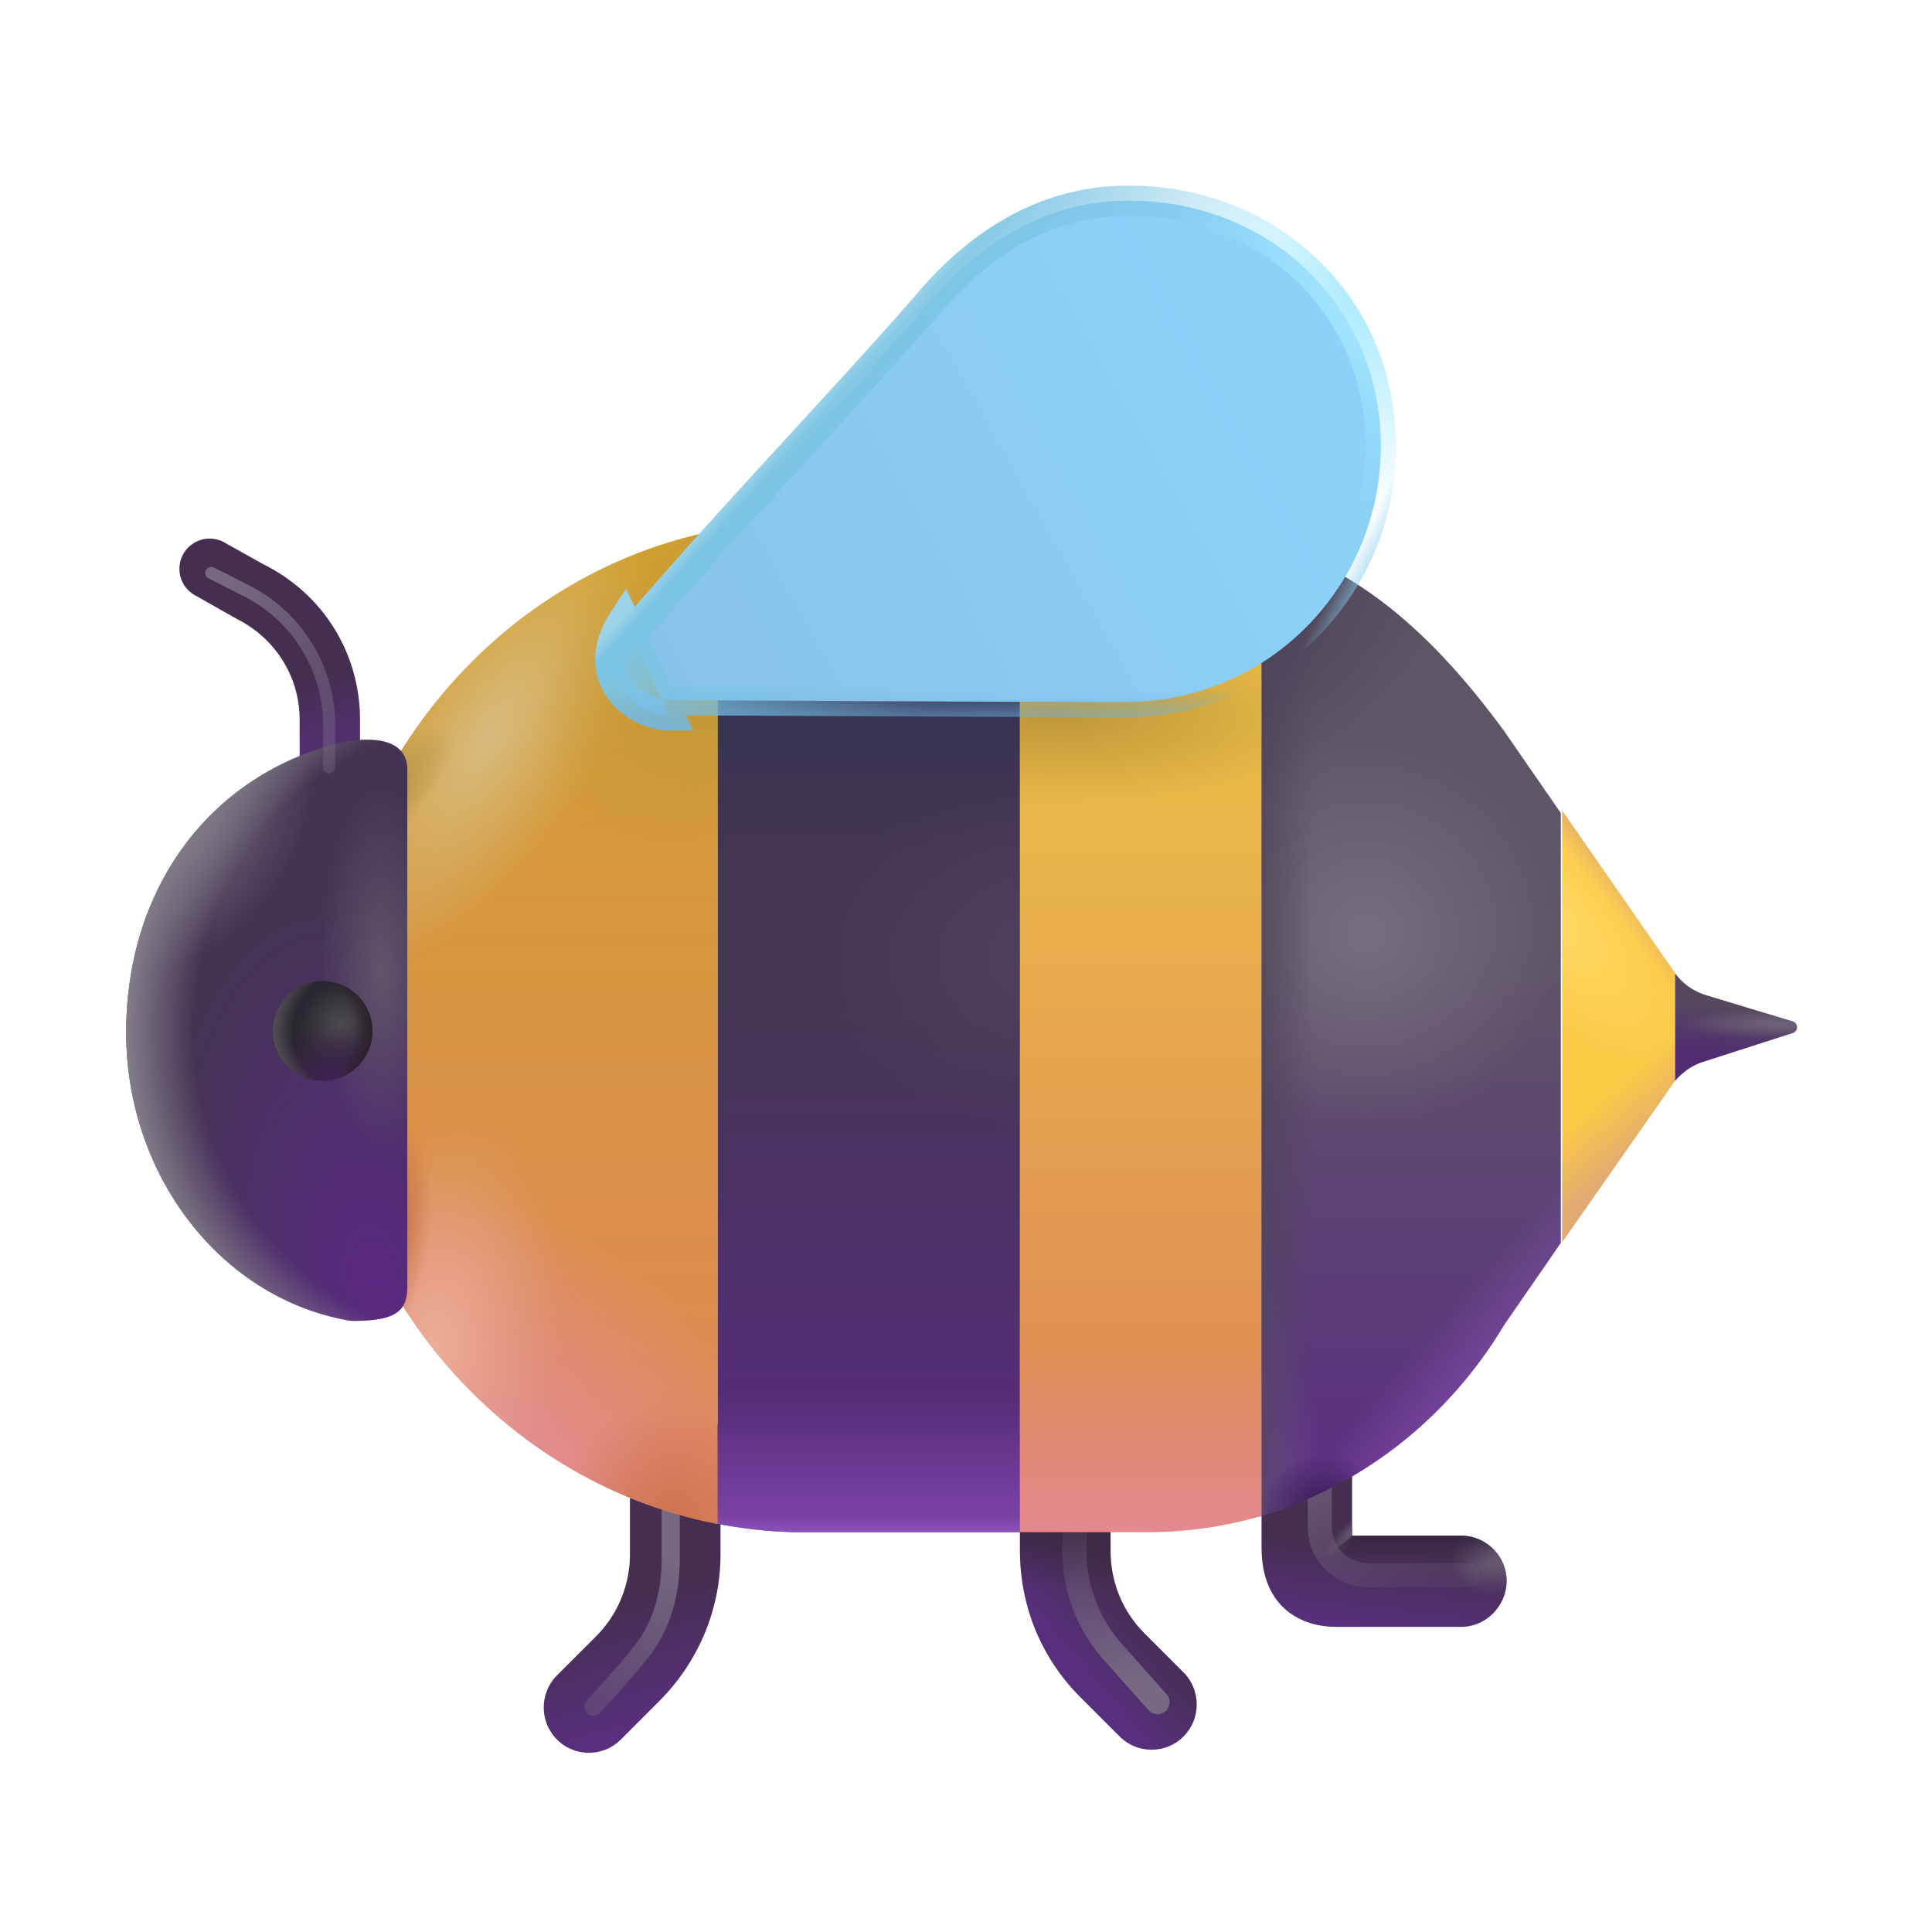 <svg xmlns="http://www.w3.org/2000/svg" fill="none" viewBox="0 0 32 32"><path fill="url(#svg-577a34ce-e9b0-4ecc-a45f-8319e58ab5d5-a)" d="M24.204 26.946h-2.079c-.555 0-1.23-.306-1.23-1.316v-3.884c0-.41.34-.75.75-.75s.75.34.75.75v3.69h1.81c.41 0 .75.34.75.75s-.34.76-.75.76"/><path fill="url(#svg-2a227527-3c16-41fd-9f6f-ac5dd9c259cc-b)" d="M24.204 26.946h-2.079c-.555 0-1.23-.306-1.23-1.316v-3.884c0-.41.34-.75.75-.75s.75.34.75.75v3.69h1.81c.41 0 .75.34.75.75s-.34.76-.75.76"/><path fill="url(#svg-ded640ae-5e44-4637-9366-3442ed62bad2-c)" d="M24.204 26.946h-2.079c-.555 0-1.23-.306-1.23-1.316v-3.884c0-.41.34-.75.75-.75s.75.34.75.75v3.69h1.81c.41 0 .75.34.75.75s-.34.76-.75.76"/><path fill="url(#svg-039fd4e0-964e-47fc-b1cd-4c254445ae2e-d)" d="M24.916 25.95h-3.12l.605-.514h1.803c.328 0 .611.218.712.514"/><g filter="url(#svg-662ff68a-df4f-47d0-8795-0f885aa4e835-e)"><path stroke="url(#svg-ad166773-4367-4740-ad83-c238f367f849-f)" stroke-linecap="round" stroke-width=".4" d="M21.86 24.42v.871a.8.8 0 0 0 .8.8h1.652"/></g><path fill="url(#svg-42879f5d-4c27-4b73-8675-e0fddf7efda0-g)" d="M19.074 28.981c-.19 0-.38-.07-.53-.22l-.65-.65c-.65-.65-1-1.51-1-2.42v-1.89c0-.41.34-.75.75-.75s.75.34.75.75v1.89c0 .51.2 1 .56 1.36l.65.65c.29.29.29.77 0 1.06-.15.15-.34.22-.53.22"/><path fill="url(#svg-44cc750e-a4eb-40f2-a45c-44aa9a4245c2-h)" d="M19.074 28.981c-.19 0-.38-.07-.53-.22l-.65-.65c-.65-.65-1-1.51-1-2.42v-1.89c0-.41.34-.75.75-.75s.75.34.75.75v1.89c0 .51.2 1 .56 1.36l.65.65c.29.29.29.77 0 1.06-.15.15-.34.22-.53.22"/><g filter="url(#svg-03bc28a5-c36b-4603-a92b-7e0294e3338a-i)"><path stroke="url(#svg-3bf5f493-96a5-4f1f-b7be-07a0035ad83e-j)" stroke-linecap="round" stroke-width=".4" d="M17.797 25.083v.612a2.5 2.5 0 0 0 .631 1.661l.744.837"/></g><g filter="url(#svg-a34877d0-b8b2-47a1-a35b-4c362d0a1e61-k)"><path fill="url(#svg-e1926a08-8fd3-4f1c-8fb4-e54a78e21050-l)" d="M9.704 28.981c-.19 0-.38-.07-.53-.22a.754.754 0 0 1 0-1.06l.65-.65c.36-.36.56-.85.56-1.36v-1.89c0-.41.34-.75.75-.75s.75.34.75.75v1.89c0 .91-.36 1.77-1 2.42l-.65.65c-.15.15-.34.22-.53.22"/></g><g filter="url(#svg-71ff8d4d-cfb1-4184-bb75-13bad8826d87-m)"><path stroke="url(#svg-74d8350c-575c-4dd1-ac13-3bdd136a9f2f-n)" stroke-linecap="round" stroke-width=".3" d="M9.828 28.27c.162-.186.48-.514.804-.924.337-.43.477-.973.477-1.52v-1.415"/></g><g filter="url(#svg-ff9efab5-f09d-4c20-98d5-2e8b5546be12-o)"><path fill="url(#svg-165cd38a-0d1e-49ac-9fc8-7e2c63047d67-p)" d="M5.413 13.382c-.28 0-.5-.22-.5-.5v-.86c0-.71-.4-1.35-1.04-1.67l-.67-.38a.5.5 0 1 1 .44-.9l.68.38c.98.49 1.59 1.47 1.59 2.57v.86c0 .28-.22.5-.5.5"/></g><path fill="url(#svg-1d53f978-dc6a-442c-bb56-07854534b68f-q)" d="m25.852 13.467-.94-1.361c-1.18-1.606-2.39-2.68-4.06-3.172V25.12c1.66-.482 3.12-1.602 4.06-3.172l.94-1.362z"/><path fill="url(#svg-342d99b3-739c-416f-bb30-b4a314db801d-r)" d="m25.852 13.467-.94-1.361c-1.18-1.606-2.39-2.68-4.06-3.172V25.12c1.66-.482 3.12-1.602 4.06-3.172l.94-1.362z"/><path fill="url(#svg-e4e92594-1249-4c7d-a5e4-a0838a6103a0-s)" d="m25.852 13.467-.94-1.361c-1.18-1.606-2.39-2.68-4.06-3.172V25.12c1.66-.482 3.12-1.602 4.06-3.172l.94-1.362z"/><path fill="url(#svg-ba678de1-a676-4f4b-b9cb-ece237c5b566-t)" d="m25.852 13.467-.94-1.361c-1.18-1.606-2.39-2.68-4.06-3.172V25.12c1.66-.482 3.12-1.602 4.06-3.172l.94-1.362z"/><path fill="url(#svg-b888f39d-953d-4d79-bbb3-b36f2cb4e201-u)" d="m25.852 13.467-.94-1.361c-1.18-1.606-2.39-2.68-4.06-3.172V25.12c1.66-.482 3.12-1.602 4.06-3.172l.94-1.362z"/><path fill="url(#svg-9f7e31ae-dfab-48a6-8efa-6bced2c12ed4-v)" d="m25.852 13.467-.94-1.361c-1.18-1.606-2.39-2.68-4.06-3.172V25.12c1.66-.482 3.12-1.602 4.06-3.172l.94-1.362z"/><path fill="url(#svg-a7632354-22ca-407b-a716-81992388dc8d-w)" d="m25.852 13.467-.94-1.361c-1.18-1.606-2.39-2.68-4.06-3.172V25.12c1.66-.482 3.12-1.602 4.06-3.172l.94-1.362z"/><path fill="url(#svg-43dc7114-38a7-477e-8954-236ff020eafb-x)" d="M16.894 25.366V8.646h-3.777c-.421.01-.832.063-1.233.136V25.24c.401.074.812.126 1.233.136h3.777z"/><path fill="url(#svg-9a297e91-e62d-4e68-9576-e80d82220a91-y)" d="M16.894 25.366V8.646h-3.777c-.421.01-.832.063-1.233.136V25.24c.401.074.812.126 1.233.136h3.777z"/><path fill="url(#svg-cae0577f-2b7d-4770-b794-32fcf8b5776e-z)" d="M16.894 25.366V8.646h-3.777c-.421.01-.832.063-1.233.136V25.24c.401.074.812.126 1.233.136h3.777z"/><path fill="url(#svg-0f781da2-6bc7-412b-9a69-6cf06499e87e-A)" d="M16.894 25.366V8.646h-3.777c-.421.01-.832.063-1.233.136V25.24c.401.074.812.126 1.233.136h3.777z"/><path fill="url(#svg-48f24b0c-bceb-4ff1-bddb-c03b5e557046-B)" d="M16.894 25.366V8.646h-3.777c-.421.01-.832.063-1.233.136V25.24c.401.074.812.126 1.233.136h3.777z"/><path fill="#FCC946" d="m25.875 20.572 2.49-3.56-2.49-3.585z"/><path fill="url(#svg-e9294df8-329a-4047-a168-26a51c3bc605-C)" d="m25.875 20.572 2.49-3.56-2.49-3.585z"/><path fill="url(#svg-0df7fce6-9951-4ee6-a728-27fc280dc356-D)" d="m25.875 20.572 2.49-3.56-2.49-3.585z"/><path fill="url(#svg-dd52cb4d-300c-4b83-94e7-f66db2b557fb-E)" d="m25.875 20.572 2.49-3.56-2.49-3.585z"/><path fill="url(#svg-3c29a6a7-983a-403f-81d9-8b4ca5857e78-F)" d="M20.894 8.915a6.7 6.7 0 0 0-1.88-.27h-2.12v16.731h2.12c.644 0 1.276-.092 1.88-.269z"/><path fill="url(#svg-5c521c34-af47-4adb-bcb9-bcddf6239123-G)" d="M20.894 8.915a6.7 6.7 0 0 0-1.88-.27h-2.12v16.731h2.12c.644 0 1.276-.092 1.88-.269z"/><path fill="url(#svg-7c36feda-c761-4c6f-887a-62fa60dd7700-H)" d="M20.894 8.915a6.7 6.7 0 0 0-1.88-.27h-2.12v16.731h2.12c.644 0 1.276-.092 1.88-.269z"/><path fill="url(#svg-d9ccd08e-d744-45e5-ab4b-24981aa58fa8-I)" d="M11.884 8.781v16.46c-3.72-.717-6.54-4.128-6.54-8.23s2.82-7.513 6.54-8.23"/><path fill="url(#svg-05b729db-1230-45cb-8610-dc27a9ce11fd-J)" d="M11.884 8.781v16.46c-3.72-.717-6.54-4.128-6.54-8.23s2.82-7.513 6.54-8.23"/><path fill="url(#svg-5fb14e68-c88f-4c4d-8123-7baefa188090-K)" d="M11.884 8.781v16.46c-3.72-.717-6.54-4.128-6.54-8.23s2.82-7.513 6.54-8.23"/><path fill="url(#svg-1294b952-2c1a-44ec-80cf-c31ca26add99-L)" d="M11.884 8.781v16.46c-3.72-.717-6.54-4.128-6.54-8.23s2.82-7.513 6.54-8.23"/><path fill="url(#svg-97ab4a05-a9c2-4ff9-87b0-4e5164f16b56-M)" d="M11.884 8.781v16.46c-3.72-.717-6.54-4.128-6.54-8.23s2.82-7.513 6.54-8.23"/><path fill="url(#svg-2e599546-f0b4-4e0d-b362-90cabd259d22-N)" d="M11.884 8.781v16.46c-3.72-.717-6.54-4.128-6.54-8.23s2.82-7.513 6.54-8.23"/><path fill="url(#svg-69790355-c2e5-45ad-a150-73f25402561f-O)" d="M11.884 8.781v16.46c-3.72-.717-6.54-4.128-6.54-8.23s2.82-7.513 6.54-8.23"/><path fill="url(#svg-1cb3cf1c-e564-4998-89fa-985ce24812a4-P)" d="M11.884 8.781v16.46c-3.72-.717-6.54-4.128-6.54-8.23s2.82-7.513 6.54-8.23"/><path fill="url(#svg-3d6572f8-394a-4857-ab23-2f6518fea5ae-Q)" d="M27.746 16.126V17.9l.058-.06a1 1 0 0 1 .408-.253l1.484-.478a.1.1 0 0 0-.002-.19l-1.436-.436a1 1 0 0 1-.472-.31z"/><path fill="url(#svg-ca4b54ce-2c87-4894-a246-d2cfbb09deda-R)" d="M27.746 16.126V17.9l.058-.06a1 1 0 0 1 .408-.253l1.484-.478a.1.1 0 0 0-.002-.19l-1.436-.436a1 1 0 0 1-.472-.31z"/><path fill="url(#svg-09c67dcb-62cc-497a-b75c-8c2bd7309e4c-S)" d="M18.782 3.325h.001c2.25.038 4.03 1.71 4.087 3.958.056 2.39-1.85 4.344-4.212 4.344-1.735 0-3.48-.01-5.224-.019l-2.348-.011h-.001a.82.82 0 0 1-.615-.328.58.58 0 0 1-.113-.35c.002-.134.047-.303.178-.506.776-.908 1.699-1.92 2.574-2.874l.262-.286c.78-.85 1.505-1.641 2.028-2.249.901-1.048 2.008-1.707 3.383-1.679m-8.448 6.938c-.633.96.204 1.584.751 1.584z"/><path stroke="url(#svg-5fc3381b-d84b-4517-8ebb-772fa14a3b46-T)" stroke-width=".5" d="M18.782 3.325h.001c2.25.038 4.03 1.71 4.087 3.958.056 2.39-1.85 4.344-4.212 4.344-1.735 0-3.48-.01-5.224-.019l-2.348-.011h-.001a.82.82 0 0 1-.615-.328.58.58 0 0 1-.113-.35c.002-.134.047-.303.178-.506.776-.908 1.699-1.92 2.574-2.874l.262-.286c.78-.85 1.505-1.641 2.028-2.249.901-1.048 2.008-1.707 3.383-1.679Zm-8.448 6.938c-.633.96.204 1.584.751 1.584z"/><path stroke="url(#svg-8d5e6df3-42e4-4637-a279-53416c2055ac-U)" stroke-width=".5" d="M18.782 3.325h.001c2.25.038 4.03 1.71 4.087 3.958.056 2.39-1.85 4.344-4.212 4.344-1.735 0-3.48-.01-5.224-.019l-2.348-.011h-.001a.82.82 0 0 1-.615-.328.58.58 0 0 1-.113-.35c.002-.134.047-.303.178-.506.776-.908 1.699-1.92 2.574-2.874l.262-.286c.78-.85 1.505-1.641 2.028-2.249.901-1.048 2.008-1.707 3.383-1.679Zm-8.448 6.938c-.633.96.204 1.584.751 1.584z"/><path stroke="url(#svg-415914f8-6988-408d-b348-d38234d38487-V)" stroke-width=".5" d="M18.782 3.325h.001c2.25.038 4.03 1.71 4.087 3.958.056 2.39-1.85 4.344-4.212 4.344-1.735 0-3.48-.01-5.224-.019l-2.348-.011h-.001a.82.82 0 0 1-.615-.328.58.58 0 0 1-.113-.35c.002-.134.047-.303.178-.506.776-.908 1.699-1.92 2.574-2.874l.262-.286c.78-.85 1.505-1.641 2.028-2.249.901-1.048 2.008-1.707 3.383-1.679Zm-8.448 6.938c-.633.96.204 1.584.751 1.584z"/><path stroke="url(#svg-923f73e8-5bb5-4236-9c5e-5b22cc205f62-W)" stroke-width=".5" d="M18.782 3.325h.001c2.25.038 4.03 1.71 4.087 3.958.056 2.39-1.85 4.344-4.212 4.344-1.735 0-3.48-.01-5.224-.019l-2.348-.011h-.001a.82.82 0 0 1-.615-.328.58.58 0 0 1-.113-.35c.002-.134.047-.303.178-.506.776-.908 1.699-1.92 2.574-2.874l.262-.286c.78-.85 1.505-1.641 2.028-2.249.901-1.048 2.008-1.707 3.383-1.679Zm-8.448 6.938c-.633.96.204 1.584.751 1.584z"/><path stroke="url(#svg-fa98e0af-b348-4a7b-ad20-4f11f667acca-X)" stroke-width=".5" d="M18.782 3.325h.001c2.25.038 4.03 1.71 4.087 3.958.056 2.39-1.85 4.344-4.212 4.344-1.735 0-3.48-.01-5.224-.019l-2.348-.011h-.001a.82.82 0 0 1-.615-.328.58.58 0 0 1-.113-.35c.002-.134.047-.303.178-.506.776-.908 1.699-1.92 2.574-2.874l.262-.286c.78-.85 1.505-1.641 2.028-2.249.901-1.048 2.008-1.707 3.383-1.679Zm-8.448 6.938c-.633.96.204 1.584.751 1.584z"/><path fill="url(#svg-b6f67b23-4092-4a4c-b81d-c4833b62ec2f-Y)" d="M6.746 12.736c0-.192-.098-.614-1.066-.446-2.214.535-3.59 2.432-3.59 4.809 0 2.355 1.548 4.383 3.665 4.77a.7.7 0 0 0 .124.01c.632-.007.867-.135.867-.558z"/><path fill="url(#svg-d007a229-e3ea-4103-b378-a1e7c8fcbed7-Z)" d="M6.746 12.736c0-.192-.098-.614-1.066-.446-2.214.535-3.59 2.432-3.59 4.809 0 2.355 1.548 4.383 3.665 4.77a.7.7 0 0 0 .124.01c.632-.007.867-.135.867-.558z"/><path fill="url(#svg-02d663c6-5a17-45ef-a41c-a13249fbd514-aa)" d="M6.746 12.736c0-.192-.098-.614-1.066-.446-2.214.535-3.59 2.432-3.59 4.809 0 2.355 1.548 4.383 3.665 4.77a.7.7 0 0 0 .124.01c.632-.007.867-.135.867-.558z"/><path fill="url(#svg-14910322-4d83-451a-95c5-147f71353709-ab)" d="M6.746 12.736c0-.192-.098-.614-1.066-.446-2.214.535-3.59 2.432-3.59 4.809 0 2.355 1.548 4.383 3.665 4.77a.7.7 0 0 0 .124.01c.632-.007.867-.135.867-.558z"/><path fill="url(#svg-f812b397-d6c9-4536-86f4-104b4902f219-ac)" d="M5.344 17.9a.825.825 0 1 0 0-1.65.825.825 0 0 0 0 1.65"/><path fill="url(#svg-7d4fc383-4e00-4334-84f6-7cd68e10e871-ad)" d="M5.344 17.9a.825.825 0 1 0 0-1.65.825.825 0 0 0 0 1.65"/><path fill="url(#svg-0e7aaf5b-4b90-4404-8cff-1008f617f836-ae)" d="M5.344 17.9a.825.825 0 1 0 0-1.65.825.825 0 0 0 0 1.65"/><path fill="url(#svg-a8bebece-b0ce-4b7c-ba21-b96e821d64de-af)" d="M5.344 17.9a.825.825 0 1 0 0-1.65.825.825 0 0 0 0 1.65"/><g filter="url(#svg-e53d3ef2-a12a-47f2-9b9e-086a34f9dbe7-ag)"><path stroke="url(#svg-de6687ba-c45b-4b9e-bb79-46b8c9ee780c-ah)" stroke-linecap="round" stroke-width=".2" d="m3.5 9.49.585.297a2.5 2.5 0 0 1 1.368 2.229v.692"/></g><defs><linearGradient id="svg-577a34ce-e9b0-4ecc-a45f-8319e58ab5d5-a" x1="22.531" x2="22.688" y1="26.946" y2="25.603" gradientUnits="userSpaceOnUse"><stop stop-color="#582F7C"/><stop offset="1" stop-color="#452E4F"/></linearGradient><linearGradient id="svg-039fd4e0-964e-47fc-b1cd-4c254445ae2e-d" x1="23.141" x2="23.141" y1="25.325" y2="25.95" gradientUnits="userSpaceOnUse"><stop stop-color="#2E203A"/><stop offset="1" stop-color="#3E2C4E" stop-opacity="0"/></linearGradient><linearGradient id="svg-ad166773-4367-4740-ad83-c238f367f849-f" x1="19.859" x2="21.15" y1="23.716" y2="27.78" gradientUnits="userSpaceOnUse"><stop stop-color="#766983"/><stop offset="1" stop-color="#766983" stop-opacity="0"/></linearGradient><linearGradient id="svg-42879f5d-4c27-4b73-8675-e0fddf7efda0-g" x1="17.625" x2="18.703" y1="27.302" y2="26.38" gradientUnits="userSpaceOnUse"><stop stop-color="#582F7C"/><stop offset="1" stop-color="#452E4F"/></linearGradient><linearGradient id="svg-44cc750e-a4eb-40f2-a45c-44aa9a4245c2-h" x1="18.358" x2="18.358" y1="25.146" y2="26.333" gradientUnits="userSpaceOnUse"><stop stop-color="#392841"/><stop offset="1" stop-color="#392841" stop-opacity="0"/></linearGradient><linearGradient id="svg-3bf5f493-96a5-4f1f-b7be-07a0035ad83e-j" x1="19.328" x2="18.344" y1="27.661" y2="24.677" gradientUnits="userSpaceOnUse"><stop stop-color="#766983"/><stop offset="1" stop-color="#766983" stop-opacity="0"/></linearGradient><linearGradient id="svg-e1926a08-8fd3-4f1c-8fb4-e54a78e21050-l" x1="10.875" x2="10.25" y1="28.458" y2="26.333" gradientUnits="userSpaceOnUse"><stop stop-color="#582F7C"/><stop offset="1" stop-color="#452E4F"/></linearGradient><linearGradient id="svg-74d8350c-575c-4dd1-ac13-3bdd136a9f2f-n" x1="11.578" x2="9.904" y1="25.958" y2="30.013" gradientUnits="userSpaceOnUse"><stop stop-color="#766983"/><stop offset="1" stop-color="#766983" stop-opacity="0"/></linearGradient><linearGradient id="svg-165cd38a-0d1e-49ac-9fc8-7e2c63047d67-p" x1="4.882" x2="4.538" y1="12.997" y2="11.372" gradientUnits="userSpaceOnUse"><stop stop-color="#582F7C"/><stop offset="1" stop-color="#452E4F"/></linearGradient><linearGradient id="svg-1d53f978-dc6a-442c-bb56-07854534b68f-q" x1="23.354" x2="23.354" y1="15.641" y2="24.578" gradientUnits="userSpaceOnUse"><stop offset=".006" stop-color="#5E5566"/><stop offset="1" stop-color="#5C2E82"/></linearGradient><linearGradient id="svg-342d99b3-739c-416f-bb30-b4a314db801d-r" x1="23.123" x2="25.092" y1="22.672" y2="24.391" gradientUnits="userSpaceOnUse"><stop stop-color="#9257C2" stop-opacity="0"/><stop offset=".945" stop-color="#9257C2"/></linearGradient><linearGradient id="svg-e4e92594-1249-4c7d-a5e4-a0838a6103a0-s" x1="21.967" x2="19.655" y1="24.172" y2="24.734" gradientUnits="userSpaceOnUse"><stop stop-color="#9257C2" stop-opacity="0"/><stop offset=".945" stop-color="#9257C2"/></linearGradient><linearGradient id="svg-9f7e31ae-dfab-48a6-8efa-6bced2c12ed4-v" x1="20.592" x2="21.748" y1="14.172" y2="14.172" gradientUnits="userSpaceOnUse"><stop stop-color="#4F455B"/><stop offset="1" stop-color="#4F455B" stop-opacity="0"/></linearGradient><linearGradient id="svg-43dc7114-38a7-477e-8954-236ff020eafb-x" x1="14.392" x2="14.391" y1="16.583" y2="25.376" gradientUnits="userSpaceOnUse"><stop stop-color="#433653"/><stop offset="1" stop-color="#5C2A83"/></linearGradient><linearGradient id="svg-9a297e91-e62d-4e68-9576-e80d82220a91-y" x1="14.389" x2="14.389" y1="10.677" y2="14.114" gradientUnits="userSpaceOnUse"><stop stop-color="#323151"/><stop offset="1" stop-color="#323151" stop-opacity="0"/></linearGradient><linearGradient id="svg-cae0577f-2b7d-4770-b794-32fcf8b5776e-z" x1="14.389" x2="14.389" y1="23.114" y2="27.052" gradientUnits="userSpaceOnUse"><stop stop-color="#9257C2" stop-opacity="0"/><stop offset=".945" stop-color="#9257C2"/></linearGradient><linearGradient id="svg-0f781da2-6bc7-412b-9a69-6cf06499e87e-A" x1="14.389" x2="14.389" y1="25.099" y2="25.599" gradientUnits="userSpaceOnUse"><stop stop-color="#9257C2" stop-opacity="0"/><stop offset=".945" stop-color="#9257C2"/></linearGradient><linearGradient id="svg-e9294df8-329a-4047-a168-26a51c3bc605-C" x1="27.344" x2="26.672" y1="18.88" y2="18.099" gradientUnits="userSpaceOnUse"><stop stop-color="#E1AA72"/><stop offset="1" stop-color="#E1AA72" stop-opacity="0"/></linearGradient><linearGradient id="svg-0df7fce6-9951-4ee6-a728-27fc280dc356-D" x1="27.688" x2="27.266" y1="15.521" y2="15.849" gradientUnits="userSpaceOnUse"><stop stop-color="#E1AA72"/><stop offset="1" stop-color="#E1AA72" stop-opacity="0"/></linearGradient><linearGradient id="svg-3c29a6a7-983a-403f-81d9-8b4ca5857e78-F" x1="18.894" x2="18.894" y1="11.927" y2="24.104" gradientUnits="userSpaceOnUse"><stop stop-color="#EBBD47"/><stop offset="1" stop-color="#DE8955"/></linearGradient><linearGradient id="svg-5c521c34-af47-4adb-bcb9-bcddf6239123-G" x1="19.969" x2="19.969" y1="27.677" y2="22.239" gradientUnits="userSpaceOnUse"><stop stop-color="#E988B9"/><stop offset="1" stop-color="#E988B9" stop-opacity="0"/></linearGradient><linearGradient id="svg-d9ccd08e-d744-45e5-ab4b-24981aa58fa8-I" x1="8.614" x2="8.614" y1="9.499" y2="23.989" gradientUnits="userSpaceOnUse"><stop stop-color="#D2A02E"/><stop offset="1" stop-color="#DE8955"/></linearGradient><linearGradient id="svg-3d6572f8-394a-4857-ab23-2f6518fea5ae-Q" x1="28.593" x2="28.688" y1="17.489" y2="16.638" gradientUnits="userSpaceOnUse"><stop stop-color="#522C71"/><stop offset="1" stop-color="#55495E"/></linearGradient><linearGradient id="svg-09c67dcb-62cc-497a-b75c-8c2bd7309e4c-S" x1="20.576" x2="10.107" y1="6.583" y2="12.458" gradientUnits="userSpaceOnUse"><stop stop-color="#8BD1F8"/><stop offset="1" stop-color="#87C0EA"/></linearGradient><linearGradient id="svg-5fc3381b-d84b-4517-8ebb-772fa14a3b46-T" x1="12.92" x2="16.389" y1="7.476" y2="10.208" gradientUnits="userSpaceOnUse"><stop stop-color="#7BC4E3"/><stop offset="1" stop-color="#7BC4E3" stop-opacity="0"/></linearGradient><linearGradient id="svg-415914f8-6988-408d-b348-d38234d38487-V" x1="12.865" x2="13.037" y1="7.38" y2="7.536" gradientUnits="userSpaceOnUse"><stop stop-color="#9DD3E9"/><stop offset="1" stop-color="#9DD3E9" stop-opacity="0"/></linearGradient><linearGradient id="svg-923f73e8-5bb5-4236-9c5e-5b22cc205f62-W" x1="22.764" x2="22.201" y1="9.818" y2="9.521" gradientUnits="userSpaceOnUse"><stop stop-color="#8ACFF1"/><stop offset="1" stop-color="#8ACFF1" stop-opacity="0"/></linearGradient><linearGradient id="svg-fa98e0af-b348-4a7b-ad20-4f11f667acca-X" x1="15.875" x2="15.875" y1="12.271" y2="11.427" gradientUnits="userSpaceOnUse"><stop stop-color="#6FB2DF"/><stop offset="1" stop-color="#6FB2DF" stop-opacity="0"/></linearGradient><linearGradient id="svg-de6687ba-c45b-4b9e-bb79-46b8c9ee780c-ah" x1="3.938" x2="8.343" y1="9.271" y2="11.671" gradientUnits="userSpaceOnUse"><stop stop-color="#766983"/><stop offset="1" stop-color="#766983" stop-opacity="0"/></linearGradient><radialGradient id="svg-2a227527-3c16-41fd-9f6f-ac5dd9c259cc-b" cx="0" cy="0" r="1" gradientTransform="rotate(143.471 8.187 16.93)scale(1.313 1.032)" gradientUnits="userSpaceOnUse"><stop stop-color="#786F84"/><stop offset=".682" stop-color="#786F84" stop-opacity="0"/></radialGradient><radialGradient id="svg-ded640ae-5e44-4637-9366-3442ed62bad2-c" cx="0" cy="0" r="1" gradientTransform="matrix(-.441 .406 -.12 -.13 22.387 25.384)" gradientUnits="userSpaceOnUse"><stop stop-color="#655A71"/><stop offset="1" stop-color="#655A71" stop-opacity="0"/></radialGradient><radialGradient id="svg-ba678de1-a676-4f4b-b9cb-ece237c5b566-t" cx="0" cy="0" r="1" gradientTransform="rotate(90 3.585 19.038)scale(3.25)" gradientUnits="userSpaceOnUse"><stop stop-color="#776F80"/><stop offset="1" stop-color="#776F80" stop-opacity="0"/></radialGradient><radialGradient id="svg-b888f39d-953d-4d79-bbb3-b36f2cb4e201-u" cx="0" cy="0" r="1" gradientTransform="matrix(1.172 1.516 -3.339 2.582 20.936 10.797)" gradientUnits="userSpaceOnUse"><stop stop-color="#4F455B"/><stop offset="1" stop-color="#4F455B" stop-opacity="0"/></radialGradient><radialGradient id="svg-a7632354-22ca-407b-a716-81992388dc8d-w" cx="0" cy="0" r="1" gradientTransform="rotate(-117.613 18.61 5.954)scale(1.146 1.084)" gradientUnits="userSpaceOnUse"><stop offset=".301" stop-color="#3C1E58"/><stop offset="1" stop-color="#3C1E58" stop-opacity="0"/></radialGradient><radialGradient id="svg-48f24b0c-bceb-4ff1-bddb-c03b5e557046-B" cx="0" cy="0" r="1" gradientTransform="matrix(-4.375 0 0 -3 17.719 15.864)" gradientUnits="userSpaceOnUse"><stop stop-color="#514260"/><stop offset="1" stop-color="#514260" stop-opacity="0"/></radialGradient><radialGradient id="svg-dd52cb4d-300c-4b83-94e7-f66db2b557fb-E" cx="0" cy="0" r="1" gradientTransform="rotate(47.337 -4.41 36.737)scale(3.251 1.327)" gradientUnits="userSpaceOnUse"><stop stop-color="#FFDA65"/><stop offset="1" stop-color="#FFDA65" stop-opacity="0"/></radialGradient><radialGradient id="svg-7c36feda-c761-4c6f-887a-62fa60dd7700-H" cx="0" cy="0" r="1" gradientTransform="matrix(5.094 0 0 1.531 17.438 11.833)" gradientUnits="userSpaceOnUse"><stop stop-color="#BE9638"/><stop offset="1" stop-color="#BE9638" stop-opacity="0"/></radialGradient><radialGradient id="svg-05b729db-1230-45cb-8610-dc27a9ce11fd-J" cx="0" cy="0" r="1" gradientTransform="rotate(121.608 .63 8.366)scale(4.285 1.788)" gradientUnits="userSpaceOnUse"><stop stop-color="#D6BB7E"/><stop offset="1" stop-color="#D6BB7E" stop-opacity="0"/></radialGradient><radialGradient id="svg-5fb14e68-c88f-4c4d-8123-7baefa188090-K" cx="0" cy="0" r="1" gradientTransform="rotate(141.411 4.287 7.568)scale(3.951 2.62)" gradientUnits="userSpaceOnUse"><stop stop-color="#BE9638"/><stop offset="1" stop-color="#BE9638" stop-opacity="0"/></radialGradient><radialGradient id="svg-1294b952-2c1a-44ec-80cf-c31ca26add99-L" cx="0" cy="0" r="1" gradientTransform="rotate(-44.145 19.725 -.437)scale(2.221 .666)" gradientUnits="userSpaceOnUse"><stop offset=".377" stop-color="#B5954A"/><stop offset="1" stop-color="#B5954A" stop-opacity="0"/></radialGradient><radialGradient id="svg-97ab4a05-a9c2-4ff9-87b0-4e5164f16b56-M" cx="0" cy="0" r="1" gradientTransform="rotate(-58.255 26.02 5.974)scale(5.108 6.845)" gradientUnits="userSpaceOnUse"><stop stop-color="#E58DAD"/><stop offset="1" stop-color="#E58DAD" stop-opacity="0"/></radialGradient><radialGradient id="svg-2e599546-f0b4-4e0d-b362-90cabd259d22-N" cx="0" cy="0" r="1" gradientTransform="matrix(.656 -3.875 2.082 .353 7.156 22.364)" gradientUnits="userSpaceOnUse"><stop stop-color="#EDAE97"/><stop offset="1" stop-color="#E3A28A" stop-opacity="0"/></radialGradient><radialGradient id="svg-69790355-c2e5-45ad-a150-73f25402561f-O" cx="0" cy="0" r="1" gradientTransform="matrix(1.25 .188 -.548 3.655 6.469 20.49)" gradientUnits="userSpaceOnUse"><stop offset=".086" stop-color="#C37342"/><stop offset=".504" stop-color="#C37342" stop-opacity="0"/></radialGradient><radialGradient id="svg-1cb3cf1c-e564-4998-89fa-985ce24812a4-P" cx="0" cy="0" r="1" gradientTransform="matrix(0 -2.049 1.857 0 11.11 25.241)" gradientUnits="userSpaceOnUse"><stop stop-color="#CE714B"/><stop offset="1" stop-color="#CE714B" stop-opacity="0"/></radialGradient><radialGradient id="svg-ca4b54ce-2c87-4894-a246-d2cfbb09deda-R" cx="0" cy="0" r="1" gradientTransform="matrix(-1.738 0 0 -.258 29.484 16.958)" gradientUnits="userSpaceOnUse"><stop stop-color="#6E6579"/><stop offset="1" stop-color="#6E6579" stop-opacity="0"/></radialGradient><radialGradient id="svg-8d5e6df3-42e4-4637-a279-53416c2055ac-U" cx="0" cy="0" r="1" gradientTransform="matrix(-2.75 2.031 -2.267 -3.069 22.826 4.864)" gradientUnits="userSpaceOnUse"><stop stop-color="#A5E8FF"/><stop offset="1" stop-color="#A5E8FF" stop-opacity="0"/></radialGradient><radialGradient id="svg-b6f67b23-4092-4a4c-b81d-c4833b62ec2f-Y" cx="0" cy="0" r="1" gradientTransform="matrix(-1.031 -6.094 3.278 -.555 6.219 21.24)" gradientUnits="userSpaceOnUse"><stop stop-color="#5B2983"/><stop offset="1" stop-color="#443454"/></radialGradient><radialGradient id="svg-d007a229-e3ea-4103-b378-a1e7c8fcbed7-Z" cx="0" cy="0" r="1" gradientTransform="matrix(-6.672 0 0 -6.567 8.594 17.066)" gradientUnits="userSpaceOnUse"><stop offset=".808" stop-color="#8C8891" stop-opacity="0"/><stop offset="1" stop-color="#8C8891"/></radialGradient><radialGradient id="svg-02d663c6-5a17-45ef-a41c-a13249fbd514-aa" cx="0" cy="0" r="1" gradientTransform="matrix(0 3.031 -1.024 0 6.313 16.083)" gradientUnits="userSpaceOnUse"><stop stop-color="#60546B"/><stop offset="1" stop-color="#60546B" stop-opacity="0"/></radialGradient><radialGradient id="svg-14910322-4d83-451a-95c5-147f71353709-ab" cx="0" cy="0" r="1" gradientTransform="rotate(120.388 -2.417 7.48)scale(2.934 2.203)" gradientUnits="userSpaceOnUse"><stop stop-color="#817C87"/><stop offset="1" stop-color="#817C87" stop-opacity="0"/></radialGradient><radialGradient id="svg-f812b397-d6c9-4536-86f4-104b4902f219-ac" cx="0" cy="0" r="1" gradientTransform="matrix(-.484 .516 -.492 -.462 5.64 16.974)" gradientUnits="userSpaceOnUse"><stop offset=".006" stop-color="#4D4A4F"/><stop offset="1" stop-color="#2B2730"/></radialGradient><radialGradient id="svg-7d4fc383-4e00-4334-84f6-7cd68e10e871-ad" cx="0" cy="0" r="1" gradientTransform="matrix(-.391 -.825 .914 -.433 5.492 17.9)" gradientUnits="userSpaceOnUse"><stop stop-color="#402256"/><stop offset="1" stop-color="#402256" stop-opacity="0"/></radialGradient><radialGradient id="svg-0e7aaf5b-4b90-4404-8cff-1008f617f836-ae" cx="0" cy="0" r="1" gradientTransform="matrix(2.039 0 0 1.699 4.203 17.075)" gradientUnits="userSpaceOnUse"><stop offset=".812" stop-color="#291D25" stop-opacity="0"/><stop offset="1" stop-color="#291D25"/></radialGradient><radialGradient id="svg-a8bebece-b0ce-4b7c-ba21-b96e821d64de-af" cx="0" cy="0" r="1" gradientTransform="matrix(-1.945 0 0 -1.515 6.406 17.075)" gradientUnits="userSpaceOnUse"><stop offset=".799" stop-color="#5A575D" stop-opacity="0"/><stop offset="1" stop-color="#5A575D"/></radialGradient><filter id="svg-662ff68a-df4f-47d0-8795-0f885aa4e835-e" width="3.353" height="2.572" x="21.409" y="23.969" color-interpolation-filters="sRGB" filterUnits="userSpaceOnUse"><feFlood flood-opacity="0" result="BackgroundImageFix"/><feBlend in="SourceGraphic" in2="BackgroundImageFix" result="shape"/><feGaussianBlur result="effect1_foregroundBlur_28327_6380" stdDeviation=".125"/></filter><filter id="svg-03bc28a5-c36b-4603-a92b-7e0294e3338a-i" width="2.575" height="4.309" x="17.197" y="24.483" color-interpolation-filters="sRGB" filterUnits="userSpaceOnUse"><feFlood flood-opacity="0" result="BackgroundImageFix"/><feBlend in="SourceGraphic" in2="BackgroundImageFix" result="shape"/><feGaussianBlur result="effect1_foregroundBlur_28327_6380" stdDeviation=".2"/></filter><filter id="svg-a34877d0-b8b2-47a1-a35b-4c362d0a1e61-k" width="2.977" height="5.98" x="8.957" y="23.051" color-interpolation-filters="sRGB" filterUnits="userSpaceOnUse"><feFlood flood-opacity="0" result="BackgroundImageFix"/><feBlend in="SourceGraphic" in2="BackgroundImageFix" result="shape"/><feColorMatrix in="SourceAlpha" result="hardAlpha" values="0 0 0 0 0 0 0 0 0 0 0 0 0 0 0 0 0 0 127 0"/><feOffset dx=".05" dy=".05"/><feGaussianBlur stdDeviation=".125"/><feComposite in2="hardAlpha" k2="-1" k3="1" operator="arithmetic"/><feColorMatrix values="0 0 0 0 0.541 0 0 0 0 0.518 0 0 0 0 0.565 0 0 0 1 0"/><feBlend in2="shape" result="effect1_innerShadow_28327_6380"/></filter><filter id="svg-71ff8d4d-cfb1-4184-bb75-13bad8826d87-m" width="2.381" height="4.959" x="9.278" y="23.861" color-interpolation-filters="sRGB" filterUnits="userSpaceOnUse"><feFlood flood-opacity="0" result="BackgroundImageFix"/><feBlend in="SourceGraphic" in2="BackgroundImageFix" result="shape"/><feGaussianBlur result="effect1_foregroundBlur_28327_6380" stdDeviation=".2"/></filter><filter id="svg-ff9efab5-f09d-4c20-98d5-2e8b5546be12-o" width="3.041" height="4.461" x="2.923" y="8.921" color-interpolation-filters="sRGB" filterUnits="userSpaceOnUse"><feFlood flood-opacity="0" result="BackgroundImageFix"/><feBlend in="SourceGraphic" in2="BackgroundImageFix" result="shape"/><feColorMatrix in="SourceAlpha" result="hardAlpha" values="0 0 0 0 0 0 0 0 0 0 0 0 0 0 0 0 0 0 127 0"/><feOffset dx=".05" dy="-.1"/><feGaussianBlur stdDeviation=".125"/><feComposite in2="hardAlpha" k2="-1" k3="1" operator="arithmetic"/><feColorMatrix values="0 0 0 0 0.541 0 0 0 0 0.518 0 0 0 0 0.565 0 0 0 1 0"/><feBlend in2="shape" result="effect1_innerShadow_28327_6380"/></filter><filter id="svg-e53d3ef2-a12a-47f2-9b9e-086a34f9dbe7-ag" width="2.753" height="4.019" x="3.1" y="9.089" color-interpolation-filters="sRGB" filterUnits="userSpaceOnUse"><feFlood flood-opacity="0" result="BackgroundImageFix"/><feBlend in="SourceGraphic" in2="BackgroundImageFix" result="shape"/><feGaussianBlur result="effect1_foregroundBlur_28327_6380" stdDeviation=".15"/></filter></defs></svg>